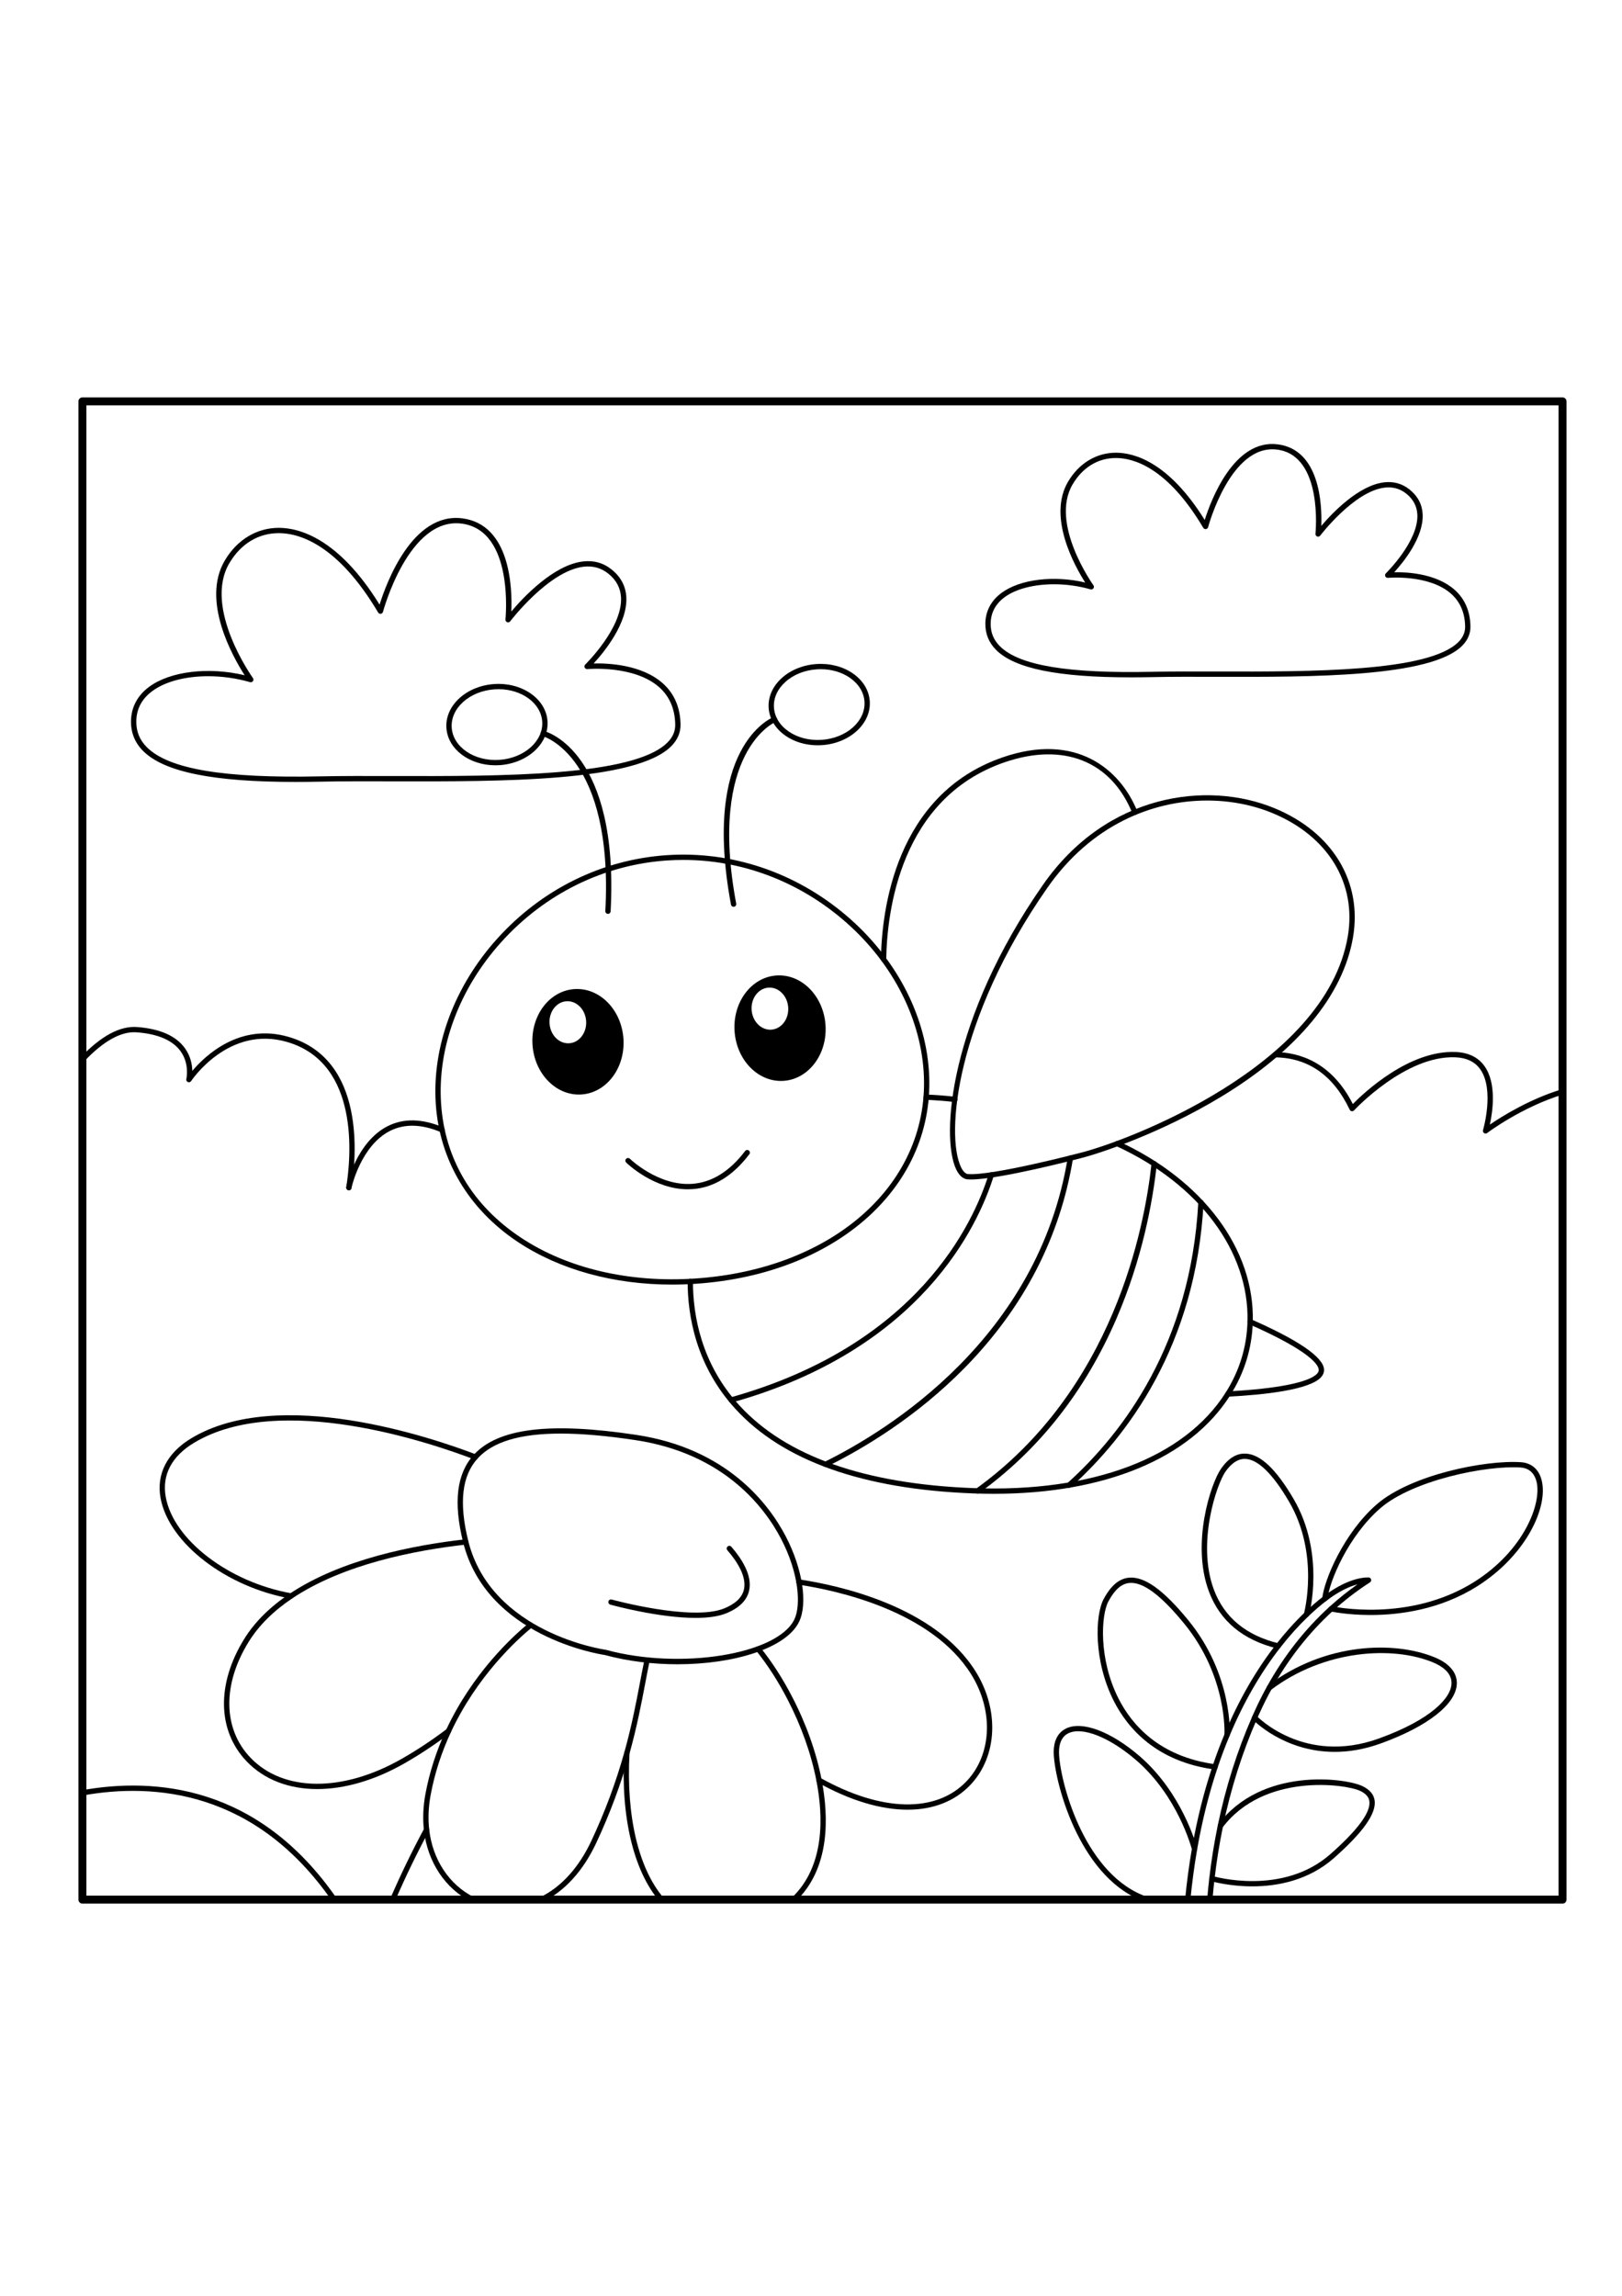 <?xml version="1.0" encoding="utf-8"?>
<!-- Generator: Adobe Illustrator 27.5.0, SVG Export Plug-In . SVG Version: 6.00 Build 0)  -->
<svg xmlns="http://www.w3.org/2000/svg" xmlns:xlink="http://www.w3.org/1999/xlink" viewBox="0 0 612 612" width="595" height="842" preserveAspectRatio="xMidYMid meet" data-scaled="true">
<g>
	<rect style="fill:#FFFFFF;" width="612" height="612"/>
	<g>
		<g>
			<path d="M589.563,591.056H31.096c-0.828,0-1.5-0.671-1.5-1.5V24.381c0-0.829,0.672-1.5,1.5-1.5h558.467
				c0.828,0,1.5,0.671,1.5,1.5v565.174C591.063,590.384,590.391,591.056,589.563,591.056z M32.596,588.056h555.467V25.881H32.596
				V588.056z"/>
		</g>
		<g>
			<path d="M131.632,321.898c-0.071,0-0.145-0.007-0.217-0.023c-0.539-0.119-0.88-0.653-0.761-1.192
				c0.151-0.684,3.837-16.825,15.471-22.824c6.045-3.116,13.128-2.991,21.058,0.37c0.508,0.216,0.746,0.803,0.53,1.311
				c-0.217,0.51-0.803,0.746-1.312,0.531c-7.355-3.12-13.868-3.265-19.359-0.435c-10.81,5.575-14.292,20.832-14.435,21.479
				C132.504,321.58,132.091,321.898,131.632,321.898z"/>
		</g>
		<g>
			<path d="M131.618,322.015c-0.552,0-0.998-0.492-0.998-1.044c0-0.08,0.02-0.229,0.038-0.307
				c1.727-10.704,5.274-46.51-22.21-54.604c-22.175-6.546-36.19,14.502-36.33,14.716c-0.267,0.409-0.793,0.564-1.234,0.372
				c-0.447-0.193-0.69-0.681-0.575-1.154c0.013-0.055,1.31-5.697-2.205-10.514c-2.996-4.106-8.551-6.492-16.509-7.092
				c-5.846-0.445-12.493,3.221-19.77,10.891c-0.379,0.4-1.014,0.417-1.414,0.037s-0.417-1.013-0.037-1.414
				c7.711-8.127,14.89-12.001,21.372-11.508c8.585,0.646,14.638,3.315,17.991,7.933c2.189,3.014,2.766,6.237,2.823,8.605
				c4.89-5.788,17.973-18.244,36.453-12.79c29.053,8.555,25.411,45.729,23.604,56.918
				C132.617,321.612,132.171,322.015,131.618,322.015z"/>
		</g>
		<g>
			<g>
				<path d="M253.564,357.549c-21.989,0-42.376-5.594-58.158-16.074c-18.545-12.315-29.545-30.788-30.976-52.015
					c-1.462-21.698,6.986-44.444,23.178-62.405c16.825-18.663,39.536-29.847,63.949-31.492c24.413-1.643,48.419,6.392,67.595,22.629
					c18.455,15.627,29.878,37.034,31.34,58.732c2.891,42.911-34.137,76.692-88.042,80.324
					C259.466,357.449,256.499,357.549,253.564,357.549z M257.806,197.353c-2.034,0-4.07,0.068-6.113,0.206
					c-23.893,1.61-46.123,12.561-62.598,30.836c-15.832,17.562-24.095,39.77-22.668,60.931
					c1.407,20.891,11.811,38.348,30.086,50.484c17.523,11.637,40.895,17.121,65.803,15.444c52.75-3.554,88.994-36.439,86.181-78.194
					c-1.425-21.161-12.592-42.061-30.636-57.34C300.688,205.178,279.564,197.353,257.806,197.353z"/>
			</g>
			<g>
				<path d="M186.926,161.66c-9.81,0-17.949-6.067-18.488-14.067c-0.278-4.131,1.476-8.136,4.938-11.276
					c3.397-3.082,8.051-4.966,13.103-5.306c10.524-0.708,19.535,5.578,20.104,14.013c0,0,0,0,0,0
					c0.567,8.435-7.526,15.874-18.042,16.582C187.998,161.642,187.459,161.66,186.926,161.66z M188.101,132.955
					c-0.492,0-0.987,0.016-1.487,0.05c-4.604,0.31-8.828,2.012-11.894,4.792c-3.001,2.721-4.522,6.152-4.286,9.66
					c0.494,7.335,8.575,12.792,17.972,12.152c9.416-0.634,16.675-7.118,16.181-14.453
					C204.118,138.212,196.863,132.955,188.101,132.955z"/>
			</g>
			<g>
				<path d="M229.4,217.701c-0.018,0-0.036,0-0.054-0.001c-0.552-0.029-0.976-0.5-0.946-1.052
					c3.101-58.364-23.42-65.938-23.688-66.007c-0.533-0.139-0.855-0.683-0.719-1.217c0.136-0.534,0.677-0.86,1.212-0.721
					c1.161,0.293,28.389,7.882,25.192,68.052C230.37,217.288,229.928,217.701,229.4,217.701z"/>
			</g>
			<g>
				<path d="M308.524,154.111c-4.487,0-8.744-1.254-12.128-3.595c-3.844-2.66-6.106-6.4-6.372-10.532s1.501-8.131,4.975-11.26
					c3.407-3.071,8.066-4.94,13.119-5.265c5.048-0.323,9.912,0.935,13.685,3.545c3.845,2.66,6.107,6.4,6.373,10.532
					c0.541,8.437-7.576,15.85-18.094,16.525C309.561,154.095,309.041,154.111,308.524,154.111z M309.678,125.41
					c-0.475,0-0.951,0.015-1.431,0.046c-4.605,0.295-8.835,1.984-11.91,4.754c-3.009,2.711-4.542,6.137-4.316,9.646l0,0
					c0.225,3.509,2.184,6.711,5.515,9.016c3.403,2.355,7.816,3.49,12.418,3.193c9.418-0.604,16.697-7.064,16.227-14.401
					c-0.225-3.509-2.184-6.711-5.515-9.016C317.616,126.54,313.759,125.41,309.678,125.41z"/>
			</g>
			<g>
				<path d="M276.79,215.035c-0.473,0-0.893-0.335-0.982-0.816c-11.05-59.232,14.949-70.322,16.062-70.766
					c0.513-0.204,1.094,0.046,1.299,0.559c0.204,0.512-0.045,1.092-0.556,1.298l0,0c-0.257,0.104-25.557,11.087-14.838,68.542
					c0.101,0.543-0.257,1.065-0.8,1.167C276.912,215.029,276.851,215.035,276.79,215.035z"/>
			</g>
			<g>
				<path d="M216.731,246.08c-9.472,0.638-16.552,10.046-15.812,21.03c0.739,10.975,9.018,19.357,18.49,18.719
					c9.481-0.639,16.56-10.056,15.821-21.031C234.49,253.814,226.212,245.441,216.731,246.08z M214.786,266.517
					c-3.81,0.257-7.142-3.082-7.437-7.465c-0.295-4.372,2.559-8.129,6.369-8.386c3.82-0.257,7.142,3.083,7.437,7.456
					C221.45,262.504,218.606,266.259,214.786,266.517z"/>
			</g>
			<g>
				<path d="M292.975,240.944c-9.472,0.638-16.552,10.046-15.812,21.03c0.739,10.975,9.018,19.357,18.49,18.719
					c9.481-0.639,16.56-10.056,15.821-21.031C310.734,248.678,302.456,240.305,292.975,240.944z M291.03,261.38
					c-3.81,0.257-7.142-3.082-7.437-7.465c-0.295-4.372,2.559-8.129,6.369-8.386c3.82-0.257,7.142,3.083,7.437,7.456
					C297.694,257.367,294.85,261.122,291.03,261.38z"/>
			</g>
			<g>
				<path d="M259.538,321.601c-12.814,0-22.833-9.657-23.272-10.087c-0.395-0.386-0.401-1.019-0.016-1.414
					c0.388-0.395,1.021-0.402,1.414-0.016c0.106,0.104,10.803,10.4,23.58,9.454c7.378-0.545,14.074-4.708,19.9-12.374
					c0.333-0.44,0.96-0.525,1.401-0.191c0.439,0.334,0.524,0.962,0.19,1.401c-6.192,8.147-13.379,12.575-21.359,13.16
					C260.759,321.579,260.145,321.601,259.538,321.601z"/>
			</g>
			<g>
				<path d="M360.294,288.693c-0.038,0-0.076-0.002-0.114-0.006c-3.738-0.428-7.361-0.708-10.77-0.831
					c-0.552-0.02-0.983-0.484-0.963-1.036c0.02-0.553,0.472-0.982,1.035-0.963c3.46,0.125,7.136,0.409,10.924,0.843
					c0.549,0.063,0.943,0.559,0.88,1.107C361.229,288.317,360.796,288.693,360.294,288.693z"/>
			</g>
			<g>
				<path d="M374.946,436.468c-2.589,0-5.211-0.051-7.871-0.154c-41.563-1.599-71.707-12.322-89.595-31.869
					c-14.888-16.27-18.022-35.129-18.03-48.085c0-0.552,0.447-1,0.999-1c0.001,0,0.001,0,0.001,0c0.552,0,1,0.447,1,1
					c0.008,12.602,3.052,30.939,17.506,46.736c17.513,19.138,47.187,29.642,88.195,31.221c44.968,1.739,79.708-11.397,95.305-36.022
					c5.208-8.216,7.979-17.219,8.233-26.761c0.711-26.497-18.272-51.884-49.543-66.256c-0.502-0.23-0.722-0.825-0.49-1.326
					c0.229-0.502,0.82-0.722,1.326-0.491c32.01,14.711,51.439,40.816,50.707,68.127c-0.266,9.908-3.141,19.253-8.544,27.778
					C449.088,423.137,416.825,436.466,374.946,436.468z"/>
			</g>
			<g>
				<path d="M463.3,399.829c-0.528,0-0.97-0.415-0.998-0.949c-0.028-0.551,0.396-1.021,0.947-1.05
					c18.5-0.954,30.796-3.4,33.736-6.712c0.433-0.487,0.627-0.966,0.593-1.464c-0.116-1.732-2.912-6.873-26.292-17.179
					c-0.506-0.223-0.734-0.813-0.512-1.318c0.224-0.505,0.814-0.733,1.318-0.512c17.923,7.901,27.169,14.251,27.481,18.875
					c0.07,1.046-0.298,2.031-1.094,2.927c-4.283,4.825-21.467,6.677-35.128,7.381C463.335,399.828,463.317,399.829,463.3,399.829z"
					/>
			</g>
			<g>
				<path d="M366.379,317.894c-0.477,0-0.915-0.015-1.313-0.046c-1.188-0.094-2.899-0.826-4.299-3.786
					c-5.93-12.54-2.404-56.897,32.771-107.333c24.134-34.605,62.146-39.253,87.256-28.926c21.972,9.038,33.35,27.769,29.692,48.884
					c-3.77,21.763-20.866,42.451-49.442,59.825c-23.256,14.14-46.961,21.823-53.446,23.404
					C406.181,310.287,377.081,317.894,366.379,317.894z M455.456,174.953c-20.731,0-43.806,9.3-60.277,32.919
					c-34.707,49.764-38.36,93.16-32.604,105.334c0.772,1.634,1.712,2.574,2.646,2.647c9.066,0.718,41.55-7.789,41.877-7.875
					c0.006-0.001,0.012-0.003,0.018-0.004c18.076-4.402,92.936-32.762,101.399-81.629c3.488-20.139-7.426-38.031-28.482-46.692
					C472.735,176.65,464.308,174.953,455.456,174.953z"/>
			</g>
			<g>
				<path d="M333.385,235.793c-0.005,0-0.011,0-0.016,0c-0.553-0.009-0.993-0.464-0.984-1.016
					c0.293-18.21,5.35-62.081,45.881-76.102c27.536-9.529,44.319,4.243,50.841,20.31c0.208,0.512-0.039,1.095-0.551,1.303
					c-0.508,0.206-1.094-0.038-1.303-0.551c-7.999-19.708-26.069-26.875-48.333-19.172c-39.338,13.608-44.249,56.455-44.535,74.244
					C334.376,235.356,333.93,235.793,333.385,235.793z"/>
			</g>
			<g>
				<path d="M311.514,426.338c-0.369,0-0.724-0.205-0.897-0.557c-0.245-0.496-0.041-1.095,0.454-1.339
					c23.886-11.794,80.646-46.585,91.8-114.768c0.09-0.545,0.602-0.916,1.148-0.825c0.545,0.089,0.915,0.603,0.826,1.148
					c-4.855,29.676-18.551,56.189-40.706,78.8c-18.313,18.688-38.485,30.674-52.184,37.437
					C311.813,426.305,311.662,426.338,311.514,426.338z"/>
			</g>
			<g>
				<path d="M275.879,402.075c-0.437,0-0.839-0.289-0.962-0.731c-0.149-0.532,0.161-1.083,0.693-1.232
					c70.425-19.71,91.611-65.469,97.451-84.228c0.165-0.527,0.727-0.824,1.252-0.657c0.527,0.164,0.822,0.725,0.658,1.252
					c-5.938,19.071-27.452,65.584-98.822,85.559C276.06,402.063,275.969,402.075,275.879,402.075z"/>
			</g>
			<g>
				<path d="M403.366,434.223c-0.273,0-0.546-0.112-0.744-0.332c-0.369-0.411-0.335-1.043,0.075-1.412
					c20.978-18.858,46.583-52.555,49.437-105.993c0.03-0.552,0.497-0.974,1.053-0.945c0.551,0.029,0.975,0.5,0.945,1.052
					c-2.891,54.122-28.839,88.263-50.097,107.374C403.844,434.139,403.604,434.223,403.366,434.223z"/>
			</g>
			<g>
				<path d="M368.842,436.374c-0.311,0-0.617-0.145-0.813-0.416c-0.322-0.448-0.221-1.073,0.228-1.396
					c51.813-37.295,63.581-98.238,66.235-122.709c0.06-0.549,0.559-0.947,1.102-0.886c0.55,0.06,0.946,0.553,0.887,1.102
					c-1.525,14.063-5.408,35.601-15.245,58.348c-11.865,27.436-29.297,49.563-51.811,65.769
					C369.248,436.313,369.044,436.374,368.842,436.374z"/>
			</g>
		</g>
		<g>
			<g>
				<path d="M255.615,500.772c-9.146,0-18.615-1.106-27.402-3.491c-2.02-0.296-44.76-7.037-53.512-42.69
					c-3.695-15.051-2.372-25.784,4.047-32.814c9.194-10.07,28.693-12.463,61.367-7.53c34.36,5.189,50.059,26.205,56.358,38.27
					c6.339,12.139,8.392,25.427,4.992,32.313C296.58,494.728,276.989,500.772,255.615,500.772z M211.553,413.75
					c-15.417,0-25.593,3.094-31.328,9.376c-5.934,6.499-7.105,16.635-3.582,30.989c8.593,34.998,51.474,41.136,51.906,41.194
					c0.044,0.006,0.087,0.015,0.13,0.026c28.006,7.62,64.498,1.765,70.994-11.391c2.646-5.359,1.787-17.558-4.972-30.502
					c-6.125-11.729-21.398-32.161-54.885-37.218C228.919,414.58,219.533,413.75,211.553,413.75z"/>
			</g>
			<g>
				<path d="M109.832,476.003c-0.058,0-0.117-0.005-0.176-0.016c-24.408-4.339-45.962-20.976-49.069-37.875
					c-1.672-9.09,2.469-17.127,11.657-22.631c33.075-19.803,90.633-0.277,107.485,6.18c0.516,0.197,0.774,0.775,0.576,1.292
					c-0.197,0.516-0.777,0.774-1.291,0.576c-16.641-6.374-73.444-25.669-105.743-6.331c-8.543,5.117-12.249,12.225-10.718,20.554
					c2.967,16.133,23.811,32.064,47.452,36.268c0.544,0.097,0.906,0.616,0.81,1.159
					C110.729,475.663,110.308,476.003,109.832,476.003z"/>
			</g>
			<g>
				<path d="M119.69,547.844c-10.59,0-19.913-3.468-26.571-10.386c-11.129-11.563-11.493-29.295-0.949-46.276
					c3.94-6.349,9.696-12.072,17.106-17.01c19.526-13.036,46.859-18.367,66.35-20.543c0.554-0.063,1.044,0.334,1.105,0.883
					c0.061,0.549-0.334,1.043-0.883,1.104c-19.271,2.152-46.271,7.407-65.462,20.22c-7.172,4.779-12.729,10.297-16.518,16.401
					c-10.038,16.166-9.772,32.962,0.691,43.835c12.394,12.878,34.727,13.046,56.895,0.432c5.78-3.289,11.558-7.11,17.172-11.357
					c0.44-0.335,1.067-0.247,1.401,0.194c0.333,0.441,0.246,1.068-0.194,1.401c-5.684,4.299-11.534,8.168-17.391,11.5
					C141.185,544.648,129.854,547.844,119.69,547.844z"/>
			</g>
			<g>
				<path d="M204.221,590.56c-0.373,0-0.73-0.209-0.902-0.567c-0.239-0.498-0.029-1.095,0.469-1.334
					c7.923-3.804,14.624-11.188,19.377-21.353c5.122-10.947,9.179-21.846,12.403-33.317c2.81-10.063,4.458-18.729,5.913-26.375
					c0.582-3.06,1.132-5.95,1.701-8.623c0.115-0.541,0.647-0.885,1.187-0.77c0.54,0.115,0.885,0.646,0.771,1.187
					c-0.565,2.651-1.113,5.531-1.693,8.58c-1.462,7.685-3.119,16.394-5.952,26.541c-3.255,11.579-7.35,22.578-12.517,33.625
					c-4.952,10.588-11.979,18.302-20.324,22.308C204.513,590.528,204.365,590.56,204.221,590.56z"/>
			</g>
			<g>
				<path d="M178.449,590.56c-0.148,0-0.3-0.033-0.442-0.104c-9.968-4.93-16.72-15.085-18.061-27.166
					c-0.484-4.319-0.293-8.882,0.57-13.562c1.523-8.217,4.15-16.363,7.808-24.211c9.991-21.412,25.141-35.295,31.191-40.27
					c0.426-0.351,1.056-0.288,1.407,0.137c0.351,0.427,0.289,1.057-0.138,1.408c-5.944,4.889-20.831,18.53-30.648,39.57
					c-3.586,7.695-6.161,15.679-7.653,23.729c-0.827,4.486-1.012,8.852-0.549,12.977c1.265,11.401,7.605,20.969,16.959,25.595
					c0.495,0.245,0.698,0.845,0.453,1.34C179.172,590.356,178.817,590.56,178.449,590.56z"/>
			</g>
			<g>
				<path d="M249.63,590.56c-0.281,0-0.562-0.119-0.76-0.349c-9.832-11.475-14.694-31.889-13.338-56.007
					c0.03-0.551,0.517-0.978,1.054-0.942c0.552,0.031,0.974,0.503,0.942,1.055c-1.327,23.608,3.36,43.507,12.861,54.593
					c0.359,0.419,0.311,1.051-0.109,1.41C250.092,590.481,249.86,590.56,249.63,590.56z"/>
			</g>
			<g>
				<path d="M299.45,590.56c-0.265,0-0.528-0.104-0.725-0.311c-0.381-0.4-0.364-1.033,0.036-1.414
					c12.473-11.854,11.929-30.553,9.276-44.153c-0.006-0.029-0.01-0.058-0.013-0.087c-1.959-10.062-5.726-20.64-10.894-30.594
					c-3.53-6.821-7.515-13.006-11.841-18.384c-0.346-0.431-0.278-1.06,0.152-1.406c0.431-0.347,1.062-0.278,1.406,0.152
					c4.409,5.481,8.467,11.779,12.058,18.717c5.267,10.143,9.103,20.932,11.094,31.199c0.006,0.028,0.01,0.057,0.013,0.086
					c2.737,14.085,3.234,33.461-9.875,45.919C299.945,590.469,299.697,590.56,299.45,590.56z"/>
			</g>
			<g>
				<path d="M342.451,555.63c-10.06,0-21.678-3.428-33.922-10.27c-0.271-0.152-0.458-0.423-0.502-0.731
					c-0.078-0.547,0.301-1.06,0.848-1.138c0.276-0.043,0.533,0.034,0.736,0.183c23.017,12.829,43.6,13.29,55.073,1.229
					c9.59-10.079,10.294-26.69,1.713-40.397c-14.944-23.892-50.502-31.575-65.096-33.769c-0.547-0.082-0.923-0.591-0.841-1.138
					c0.083-0.545,0.594-0.922,1.138-0.84c14.868,2.235,51.109,10.09,66.494,34.686c9.065,14.481,8.26,32.096-1.959,42.836
					C360.2,552.517,352.032,555.629,342.451,555.63z"/>
			</g>
			<g>
				<path d="M262.45,483.283c-13.886,0-31.23-4.744-32.185-5.008c-0.532-0.147-0.845-0.698-0.697-1.23
					c0.148-0.533,0.703-0.843,1.23-0.697c0.303,0.084,30.286,8.286,42.431,3.358c4.231-1.717,6.737-4.09,7.446-7.053
					c1.197-5.004-2.73-10.861-6.235-14.894c-0.362-0.417-0.318-1.049,0.099-1.411c0.416-0.361,1.048-0.319,1.411,0.099
					c3.813,4.387,8.065,10.841,6.671,16.671c-0.868,3.627-3.775,6.467-8.64,8.441C270.907,482.806,266.852,483.283,262.45,483.283z"
					/>
			</g>
		</g>
		<g>
			<path d="M560.52,300.57c-0.198,0-0.397-0.059-0.568-0.178c-0.356-0.246-0.514-0.693-0.391-1.107
				c0.046-0.152,4.446-15.266-1.069-22.99c-2.001-2.802-5.138-4.311-9.323-4.486c-18.907-0.785-38.071,19.819-38.262,20.027
				c-0.225,0.246-0.56,0.361-0.886,0.313c-0.329-0.05-0.611-0.26-0.754-0.56c-6.126-12.906-15.564-19.554-28.053-19.759
				c-0.552-0.009-0.992-0.464-0.983-1.017c0.009-0.546,0.455-0.983,1-0.983c0.005,0,0.011,0,0.017,0
				c8.915,0.146,21.105,3.708,29.189,19.606c4.283-4.35,21.292-20.362,38.815-19.625c4.834,0.202,8.491,1.993,10.869,5.325
				c4.646,6.512,3.099,17.123,2.022,22.058c4.428-3.02,14.957-9.634,27.127-13.311c0.531-0.162,1.086,0.139,1.246,0.668
				c0.16,0.528-0.139,1.086-0.668,1.246c-15.681,4.739-28.596,14.471-28.724,14.569C560.946,300.501,560.733,300.57,560.52,300.57z"
				/>
		</g>
		<g>
			<g>
				<path d="M448.151,590.56c-0.032,0-0.064-0.001-0.098-0.005c-0.55-0.053-0.952-0.542-0.898-1.091
					c0.624-6.453,1.485-12.879,2.559-19.102c0.003-0.028,0.006-0.056,0.011-0.083c1.918-10.984,4.538-21.454,7.787-31.117
					c1.354-4.042,2.878-8.098,4.529-12.054c0.013-0.045,0.028-0.089,0.047-0.133l-0.001,0c5.293-12.66,11.817-24.005,19.395-33.719
					c0.013-0.017,0.026-0.033,0.041-0.049c3.355-4.315,6.967-8.334,10.735-11.947c2.364-2.261,4.794-4.351,7.027-6.045
					c2.415-1.848,3.871-2.678,3.932-2.713c7.918-4.917,13.036-4.484,13.25-4.465c0.424,0.041,0.775,0.346,0.875,0.76
					c0.101,0.414-0.073,0.846-0.432,1.077c-4.909,3.15-9.604,6.759-13.956,10.727c-0.029,0.027-0.061,0.052-0.094,0.076
					c-9.084,8.299-16.84,18.209-23.056,29.459c-0.014,0.025-0.028,0.05-0.045,0.074c-1.629,2.936-3.189,6.055-4.638,9.273
					l-0.219,0.479c-0.192,0.42-0.382,0.834-0.563,1.267c-0.011,0.033-0.022,0.064-0.036,0.095
					c-5.579,12.692-9.908,26.369-12.865,40.65c-1.354,6.56-2.424,13.212-3.177,19.771c-0.289,2.432-0.538,4.941-0.786,7.899
					c-0.045,0.551-0.532,0.96-1.079,0.913c-0.551-0.046-0.96-0.53-0.913-1.08c0.249-2.982,0.501-5.513,0.792-7.965
					c0.76-6.614,1.838-13.326,3.204-19.944c2.98-14.393,7.342-28.179,12.963-40.98c0.007-0.02,0.014-0.041,0.022-0.06
					c0.198-0.479,0.406-0.936,0.618-1.399l0.215-0.47c1.481-3.29,3.078-6.481,4.747-9.484c0.014-0.024,0.027-0.047,0.043-0.07
					c6.334-11.449,14.242-21.537,23.507-29.983c0.03-0.027,0.062-0.053,0.094-0.076c3.334-3.033,6.865-5.86,10.537-8.438
					c-2.031,0.549-4.753,1.603-7.989,3.612c-0.048,0.028-1.445,0.828-3.729,2.575c-2.188,1.661-4.558,3.7-6.866,5.908
					c-3.695,3.543-7.239,7.487-10.533,11.722c-0.032,0.047-0.067,0.091-0.106,0.132c-7.434,9.545-13.842,20.694-19.049,33.14
					c-0.012,0.042-0.024,0.082-0.04,0.119c-1.644,3.931-3.159,7.962-4.505,11.981c-3.211,9.548-5.801,19.895-7.7,30.753
					c-0.004,0.035-0.009,0.07-0.016,0.104c-1.068,6.189-1.926,12.582-2.547,19.001C449.096,590.173,448.66,590.56,448.151,590.56z"
					/>
			</g>
			<g>
				<path d="M472.49,584.549c-8.861,0-15.387-1.924-15.52-1.964c-0.528-0.161-0.826-0.719-0.666-1.247
					c0.161-0.529,0.724-0.825,1.248-0.667c0.26,0.08,26.308,7.73,44.495-8.346c10.311-9.115,15.233-15.819,14.632-19.927
					c-0.238-1.627-1.419-2.91-3.609-3.922c-5.403-2.498-36.135-6.844-51.813,13.901c-0.333,0.44-0.962,0.527-1.4,0.195
					c-0.441-0.333-0.528-0.96-0.195-1.401c16.385-21.68,47.719-17.528,54.249-14.51c2.812,1.3,4.409,3.133,4.748,5.448
					c0.716,4.886-4.284,11.989-15.286,21.715C493.631,582.435,481.778,584.549,472.49,584.549z"/>
			</g>
			<g>
				<path d="M503.61,533.821c-19.241,0-30.809-12.07-30.954-12.226c-0.377-0.403-0.355-1.035,0.047-1.413
					c0.404-0.376,1.036-0.357,1.413,0.046c0.177,0.188,18.019,18.731,46.211,8.524c19.972-7.229,27.224-15.465,27.352-20.762
					c0.099-4.099-3.712-6.56-6.926-7.902c-15.217-6.357-41.14-4.833-61.231,10.372c-0.441,0.333-1.067,0.246-1.401-0.194
					c-0.333-0.44-0.246-1.068,0.194-1.401c21.66-16.391,47.949-16.996,63.21-10.623c5.356,2.237,8.252,5.716,8.153,9.796
					c-0.187,7.717-10.903,16.164-28.669,22.595C514.69,532.92,508.862,533.821,503.61,533.821z"/>
			</g>
			<g>
				<path d="M517.147,482.188c-8.925,0-14.968-1.327-15.102-1.357c-0.538-0.123-0.875-0.659-0.752-1.197
					c0.122-0.54,0.667-0.876,1.196-0.753c0.289,0.065,29.123,6.371,53.827-9.226c18.573-11.726,25.534-29.515,23.417-37.848
					c-0.573-2.258-2.085-5.003-6.032-5.263c-13.021-0.863-40.742,4.841-52.898,15.381c-12.034,10.433-19.253,27.542-19.913,34.189
					c-0.054,0.55-0.546,0.957-1.094,0.896c-0.55-0.055-0.951-0.544-0.896-1.094c0.688-6.931,8.158-24.723,20.593-35.502
					c12.723-11.031,40.679-16.763,54.34-15.866c4.015,0.264,6.799,2.667,7.84,6.766c2.601,10.237-5.946,28.453-24.287,40.032
					C543.378,480.189,528.096,482.188,517.147,482.188z"/>
			</g>
			<g>
				<path d="M482.279,494.87c-0.078,0-0.157-0.009-0.236-0.028c-13.01-3.146-21.719-10.371-25.886-21.473
					c-6.78-18.063,0.657-40.862,4.629-46.479c2.722-3.85,5.806-5.741,9.205-5.584c5.57,0.237,11.486,5.821,18.083,17.072
					c12.11,20.652,5.896,43.659,5.832,43.889c-0.148,0.533-0.7,0.846-1.231,0.694c-0.531-0.148-0.843-0.699-0.694-1.231
					c0.062-0.222,6.039-22.438-5.631-42.34c-6.141-10.47-11.673-15.882-16.443-16.085c-2.636-0.115-5.183,1.48-7.487,4.74
					c-3.328,4.708-10.974,27.079-4.39,44.622c3.92,10.444,12.157,17.25,24.484,20.231c0.536,0.13,0.866,0.67,0.736,1.207
					C483.14,494.563,482.73,494.87,482.279,494.87z"/>
			</g>
			<g>
				<path d="M458.466,540.48c-0.044,0-0.089-0.003-0.134-0.009c-22.077-2.956-32.858-15.619-38.016-25.721
					c-7.729-15.142-7.196-32.45-3.873-38.625c2.712-5.037,5.813-7.658,9.48-8.012c5.872-0.564,12.973,4.509,22.368,15.973
					c16.983,20.723,15.711,43.183,15.696,43.407c-0.036,0.551-0.504,0.972-1.063,0.932c-0.551-0.036-0.968-0.512-0.933-1.063
					c0.015-0.217,1.216-21.921-15.247-42.008c-8.811-10.751-15.559-15.741-20.628-15.25c-2.995,0.29-5.509,2.504-7.912,6.97
					c-2.74,5.091-3.783,21.732,3.893,36.768c4.939,9.677,15.281,21.808,36.5,24.648c0.547,0.073,0.932,0.577,0.858,1.124
					C459.389,540.115,458.959,540.48,458.466,540.48z"/>
			</g>
			<g>
				<path d="M432.81,590.561c-0.104,0-0.211-0.017-0.315-0.051c-24.447-8.119-34.123-43.432-34.882-55.376
					c-0.398-6.277,2.263-8.961,4.566-10.107c6.049-3.01,16.942,1.054,27.754,10.356c16.076,13.839,21.437,33.636,21.739,34.792
					c0.03,0.101,0.048,0.208,0.048,0.305c0,0.552-0.447,1-1,1c-0.452,0-0.834-0.3-0.958-0.711c-0.007-0.022-0.014-0.045-0.02-0.068
					c-0.212-0.82-5.371-20.25-21.114-33.802c-10.043-8.641-20.313-12.689-25.559-10.082c-3.189,1.588-3.643,5.331-3.461,8.19
					c0.735,11.585,10.046,45.81,33.517,53.604c0.523,0.174,0.808,0.74,0.634,1.264C433.619,590.295,433.229,590.561,432.81,590.561z
					"/>
			</g>
		</g>
		<g>
			<path d="M111.556,167.935c-31.188,0-49.568-3.744-57.519-11.64c-3.121-3.101-4.671-6.913-4.606-11.329
				c0.076-5.188,2.438-9.649,6.827-12.898c7.995-5.917,22.509-7.615,36.054-4.375c-4.443-6.904-16.469-28.12-7.483-43.309
				c4.621-7.812,12.037-12.295,20.347-12.3c0.005,0,0.01,0,0.015,0c7.606,0,22.493,3.827,38.029,28.968
				c2.517-8.087,12.379-34.98,31.239-32.545c18.148,2.349,18.84,26.303,18.468,35.14c4.518-5.358,15.873-17.509,26.963-18.873
				c4.106-0.507,7.786,0.526,10.936,3.065c3.457,2.788,5.306,6.323,5.497,10.508c0.449,9.869-8.429,20.647-12.338,24.894
				c5.429-0.128,18.138,0.402,26.097,7.494c4.313,3.843,6.563,9.046,6.69,15.467c0.061,3.054-1.095,5.809-3.435,8.19
				c-13.29,13.525-64.213,13.408-105.12,13.311c-9.884-0.022-19.215-0.044-27.248,0.127
				C117.709,167.9,114.572,167.935,111.556,167.935z M78.535,128.056c-8.399,0-16.11,1.935-21.087,5.619
				c-3.926,2.905-5.95,6.714-6.018,11.32c-0.058,3.907,1.256,7.139,4.017,9.881c8.307,8.251,29.107,11.731,65.478,10.955
				c8.057-0.172,17.402-0.15,27.296-0.127c40.539,0.094,90.987,0.212,103.688-12.713c1.976-2.01,2.912-4.218,2.861-6.749
				c-0.115-5.839-2.14-10.553-6.016-14.009c-9.462-8.437-26.978-6.883-27.154-6.865c-0.422,0.039-0.825-0.192-1.003-0.577
				c-0.178-0.386-0.093-0.841,0.212-1.137c0.141-0.136,14.038-13.754,13.514-25.219c-0.164-3.587-1.764-6.628-4.755-9.04
				c-2.709-2.185-5.881-3.072-9.434-2.637c-13.134,1.614-27.482,20.398-27.626,20.587c-0.271,0.359-0.749,0.492-1.166,0.327
				c-0.418-0.166-0.674-0.59-0.626-1.037c0.036-0.335,3.373-33.571-16.515-36.146c-20.012-2.583-29.599,32.921-29.694,33.28
				c-0.103,0.39-0.43,0.68-0.828,0.735c-0.4,0.058-0.793-0.133-0.999-0.48c-15.453-26.045-30.116-29.942-37.491-29.942
				c-0.005,0-0.009,0-0.014,0c-7.696,0.005-14.312,4.025-18.627,11.319c-9.979,16.87,8.699,43.087,8.889,43.35
				c0.25,0.346,0.253,0.813,0.007,1.161c-0.245,0.349-0.687,0.503-1.096,0.385C89.135,128.789,83.704,128.056,78.535,128.056z"/>
		</g>
		<g>
			<path d="M426.681,128.479c-27.531,0-43.765-3.312-50.796-10.296c-2.775-2.757-4.153-6.146-4.096-10.073
				c0.068-4.613,2.166-8.577,6.067-11.464c7.018-5.194,19.709-6.716,31.597-3.944c-4.044-6.347-14.292-24.788-6.442-38.058
				c4.095-6.923,10.67-10.896,18.039-10.901c0.004,0,0.009,0,0.013,0c6.709,0,19.813,3.357,33.49,25.374
				c2.346-7.434,11.043-30.67,27.591-28.526c15.867,2.053,16.691,22.682,16.397,30.758c4.133-4.857,13.984-15.232,23.624-16.417
				c3.651-0.451,6.928,0.467,9.729,2.728c3.075,2.479,4.72,5.625,4.89,9.351c0.392,8.587-7.177,17.939-10.721,21.828
				c4.933-0.102,15.897,0.48,22.812,6.642c3.827,3.41,5.824,8.027,5.938,13.722c0.054,2.725-0.977,5.183-3.063,7.306
				c-11.751,11.958-56.656,11.86-92.756,11.77c-8.709-0.021-16.939-0.04-24.019,0.112
				C432.104,128.448,429.339,128.479,426.681,128.479z M397.707,93.368c-7.446,0-14.345,1.69-18.661,4.885
				c-3.429,2.538-5.198,5.864-5.257,9.886c-0.051,3.411,1.096,6.232,3.505,8.625c7.299,7.25,25.611,10.307,57.639,9.623
				c7.103-0.151,15.342-0.132,24.066-0.112c35.708,0.082,80.162,0.188,91.325-11.171c1.718-1.749,2.532-3.667,2.488-5.865
				c-0.101-5.113-1.872-9.239-5.264-12.263c-8.301-7.402-23.693-6.037-23.849-6.023c-0.415,0.037-0.825-0.191-1.002-0.577
				c-0.179-0.385-0.094-0.841,0.211-1.137c0.124-0.12,12.338-12.089,11.877-22.143c-0.144-3.126-1.538-5.778-4.147-7.882
				c-2.364-1.906-5.129-2.679-8.229-2.299c-11.537,1.419-24.147,17.937-24.273,18.103c-0.271,0.36-0.749,0.491-1.166,0.327
				c-0.418-0.166-0.674-0.59-0.626-1.037c0.031-0.295,2.963-29.481-14.456-31.735c-17.549-2.273-25.965,28.935-26.048,29.251
				c-0.103,0.39-0.429,0.68-0.828,0.735c-0.4,0.06-0.793-0.133-0.999-0.48c-13.594-22.911-26.474-26.338-32.95-26.338
				c-0.004,0-0.008,0-0.012,0c-6.742,0.004-12.537,3.527-16.319,9.92c-8.758,14.806,7.664,37.856,7.831,38.087
				c0.25,0.346,0.253,0.813,0.007,1.161c-0.246,0.35-0.683,0.504-1.096,0.385C406.988,93.996,402.246,93.368,397.707,93.368z"/>
		</g>
		<g>
			<path d="M148.169,590.561c-0.132,0-0.267-0.027-0.396-0.083c-0.507-0.219-0.739-0.808-0.521-1.315
				c3.844-8.871,8.152-17.772,12.808-26.455c0.26-0.486,0.866-0.67,1.354-0.409c0.486,0.261,0.67,0.867,0.408,1.354
				c-4.628,8.634-8.913,17.484-12.733,26.305C148.924,590.335,148.556,590.561,148.169,590.561z"/>
		</g>
		<g>
			<path d="M126.146,590.556c-0.317,0-0.629-0.15-0.823-0.431c-28.904-41.715-67.098-44.704-94.052-39.865
				c-0.542,0.098-1.063-0.264-1.161-0.808s0.264-1.063,0.808-1.161c27.524-4.94,66.54-1.895,96.05,40.695
				c0.314,0.454,0.201,1.077-0.253,1.391C126.541,590.498,126.343,590.556,126.146,590.556z"/>
		</g>
	</g>
</g>
</svg>
